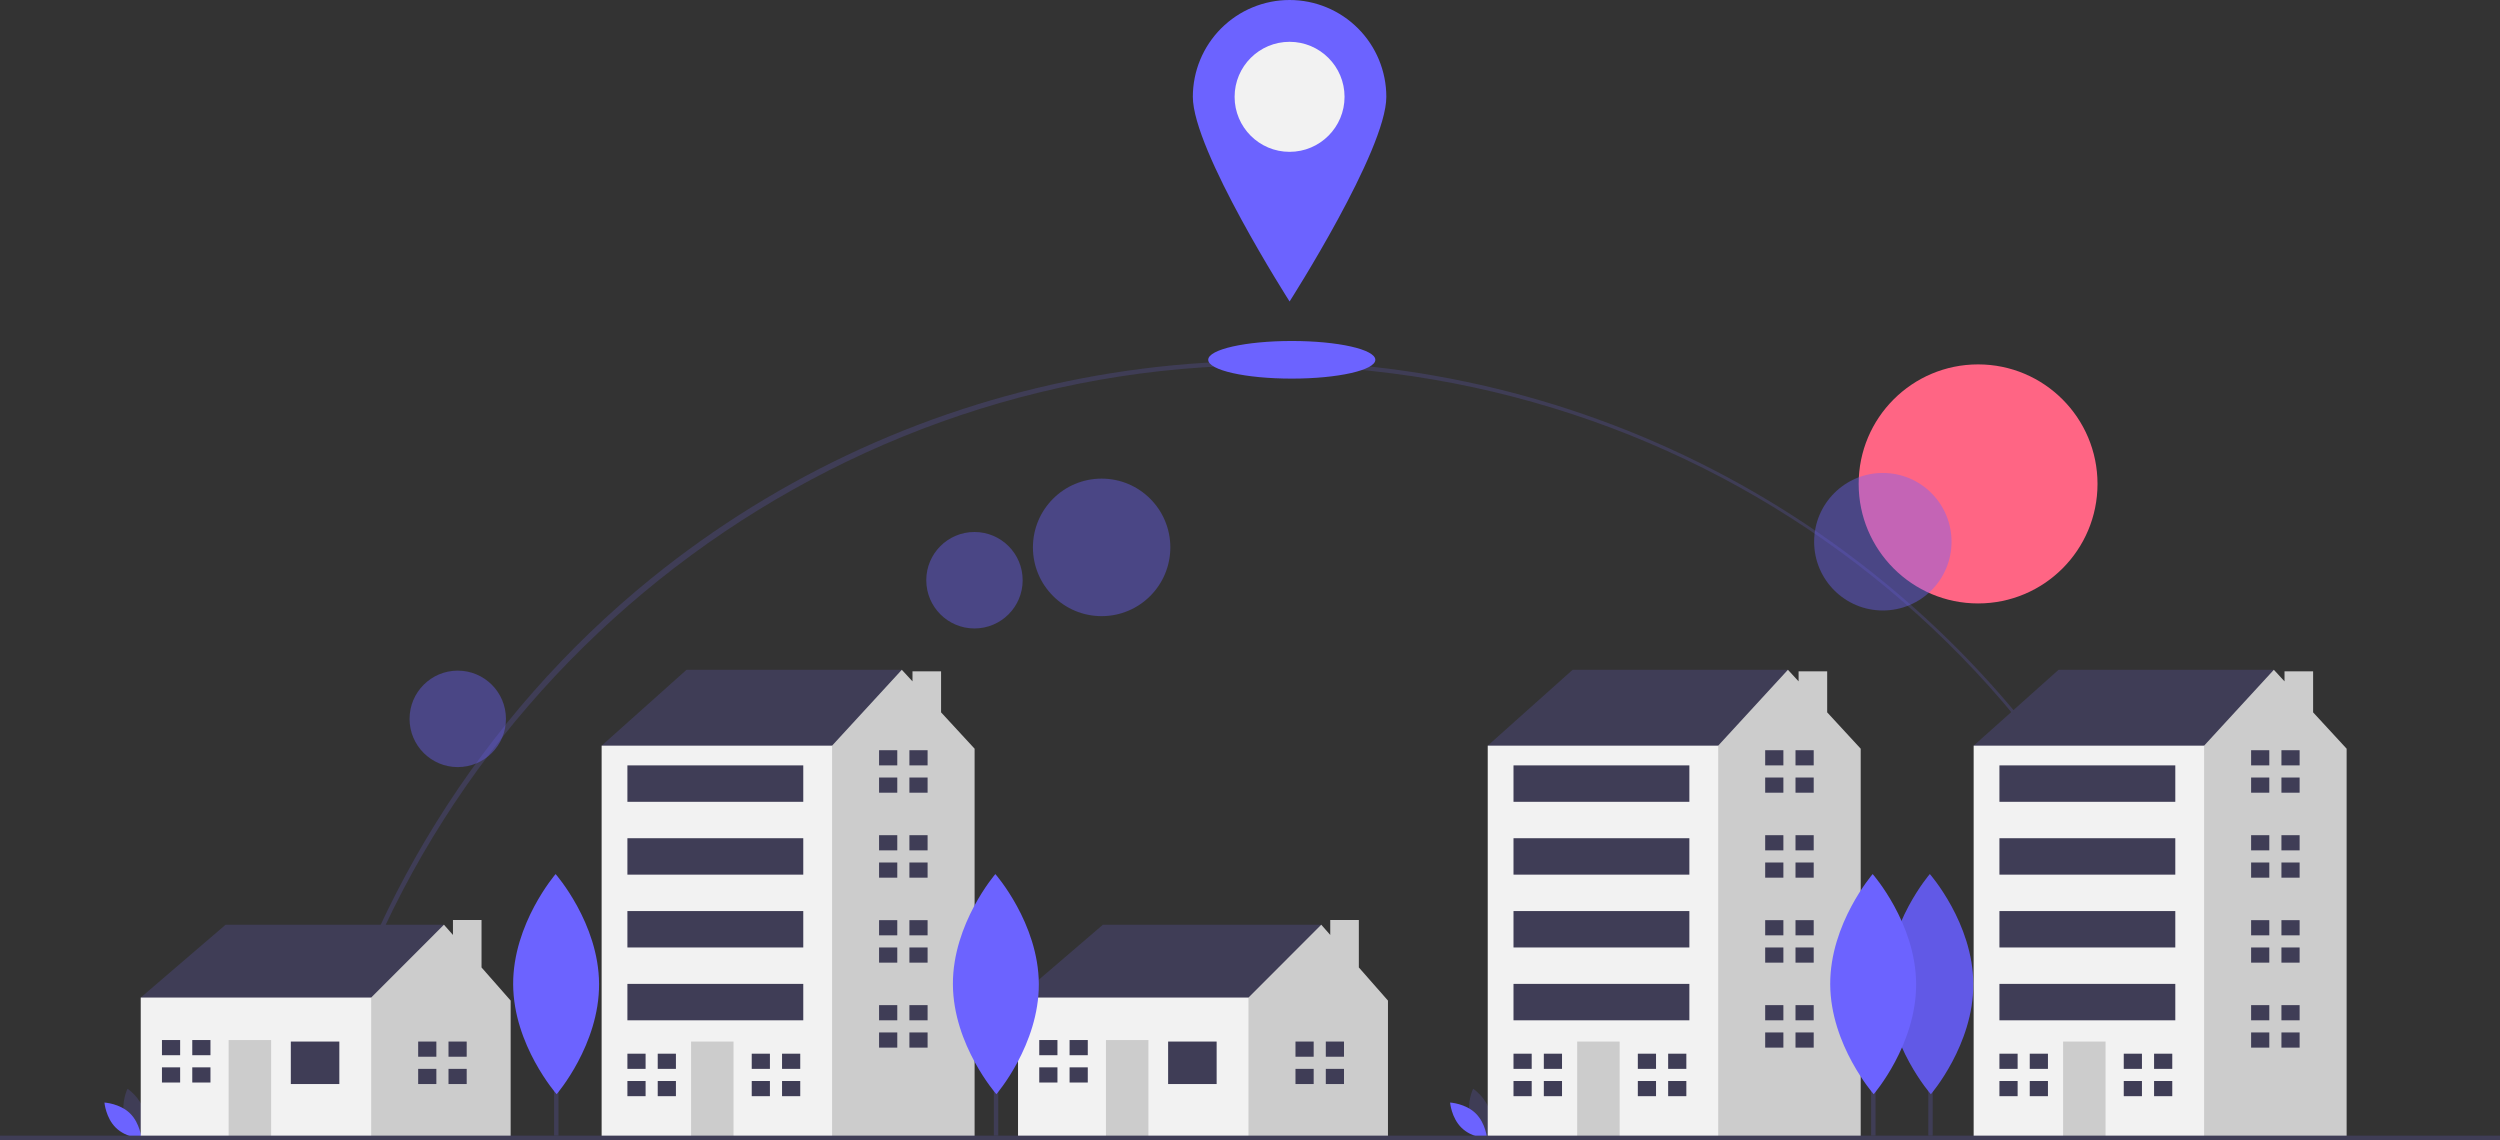 <svg width="557" height="254" viewBox="0 0 557 254" fill="none" xmlns="http://www.w3.org/2000/svg">
<rect x="0" y="0" width="557" height="254" fill="#333333" stroke="none"/>
<g clip-path="url(#clip0_20_947)">
<path d="M70.673 250.35L69.717 250.134C80.375 202.698 107.159 159.621 145.135 128.84C173.847 105.604 207.995 90.064 244.364 83.682C280.733 77.301 318.126 80.288 353.023 92.363C387.92 104.438 419.172 125.203 443.837 152.703C468.502 180.203 485.768 213.533 494.01 249.555L493.055 249.773C470.494 150.631 383.676 81.389 281.929 81.389C181.515 81.389 92.669 152.447 70.673 250.35Z" fill="#3F3D56"/>
<path d="M440.718 134.447C455.413 134.447 467.326 122.525 467.326 107.817C467.326 93.109 455.413 81.187 440.718 81.187C426.022 81.187 414.109 93.109 414.109 107.817C414.109 122.525 426.022 134.447 440.718 134.447Z" fill="#FF6584"/>
<path d="M430.609 214.286H429.629V253.019H430.609V214.286Z" fill="#3F3D56"/>
<path d="M439.651 219.222C439.714 232.766 430.193 243.79 430.193 243.79C430.193 243.79 420.57 232.855 420.508 219.311C420.446 205.767 429.967 194.743 429.967 194.743C429.967 194.743 439.589 205.678 439.651 219.222Z" fill="#6C63FF"/>
<path opacity="0.1" d="M439.651 219.222C439.714 232.766 430.193 243.79 430.193 243.79C430.193 243.79 420.57 232.855 420.508 219.311C420.446 205.767 429.967 194.743 429.967 194.743C429.967 194.743 439.589 205.678 439.651 219.222Z" fill="black"/>
<path opacity="0.4" d="M245.443 137.277C253.897 137.277 260.751 130.418 260.751 121.957C260.751 113.495 253.897 106.636 245.443 106.636C236.988 106.636 230.135 113.495 230.135 121.957C230.135 130.418 236.988 137.277 245.443 137.277Z" fill="#6C63FF"/>
<path opacity="0.4" d="M217.111 140.021C223.042 140.021 227.85 135.21 227.85 129.274C227.85 123.338 223.042 118.527 217.111 118.527C211.181 118.527 206.373 123.338 206.373 129.274C206.373 135.21 211.181 140.021 217.111 140.021Z" fill="#6C63FF"/>
<path opacity="0.4" d="M101.988 170.91C107.919 170.91 112.727 166.098 112.727 160.163C112.727 154.227 107.919 149.415 101.988 149.415C96.058 149.415 91.25 154.227 91.25 160.163C91.25 166.098 96.058 170.91 101.988 170.91Z" fill="#6C63FF"/>
<path opacity="0.4" d="M419.495 136.017C427.95 136.017 434.803 129.158 434.803 120.696C434.803 112.235 427.95 105.376 419.495 105.376C411.041 105.376 404.188 112.235 404.188 120.696C404.188 129.158 411.041 136.017 419.495 136.017Z" fill="#6C63FF"/>
<path d="M27.743 248.713C28.573 251.783 31.415 253.684 31.415 253.684C31.415 253.684 32.912 250.608 32.082 247.538C31.252 244.468 28.41 242.566 28.41 242.566C28.41 242.566 26.913 245.642 27.743 248.713Z" fill="#3F3D56"/>
<path d="M28.962 248.053C31.239 250.271 31.518 253.682 31.518 253.682C31.518 253.682 28.104 253.495 25.827 251.277C23.55 249.058 23.271 245.648 23.271 245.648C23.271 245.648 26.685 245.834 28.962 248.053Z" fill="#6C63FF"/>
<path d="M327.553 248.713C328.383 251.783 331.226 253.684 331.226 253.684C331.226 253.684 332.723 250.608 331.893 247.538C331.063 244.468 328.22 242.566 328.22 242.566C328.22 242.566 326.723 245.642 327.553 248.713Z" fill="#3F3D56"/>
<path d="M328.773 248.053C331.05 250.271 331.328 253.682 331.328 253.682C331.328 253.682 327.914 253.495 325.637 251.277C323.36 249.058 323.082 245.648 323.082 245.648C323.082 245.648 326.496 245.834 328.773 248.053Z" fill="#6C63FF"/>
<path d="M33.38 225.635L31.354 222.254L50.27 206.026H98.913V210.759L81.347 229.692L61.079 233.749L33.38 225.635Z" fill="#3F3D56"/>
<path d="M107.285 215.549V204.97H100.917V208.306L98.912 206.026L82.698 222.254L79.995 224.959L76.617 238.482L82.698 253.357H113.775V222.93L107.285 215.549Z" fill="#CCCCCC"/>
<path d="M82.698 222.254H31.354V253.357H82.698V222.254Z" fill="#F2F2F2"/>
<path d="M75.604 232.058H64.795V241.524H75.604V232.058Z" fill="#3F3D56"/>
<path d="M60.404 231.72H50.945V253.357H60.404V231.72Z" fill="#CCCCCC"/>
<path d="M40.135 235.101V231.72H36.082V235.101H39.797H40.135Z" fill="#3F3D56"/>
<path d="M39.797 237.805H36.082V241.186H40.135V237.805H39.797Z" fill="#3F3D56"/>
<path d="M46.891 231.72H42.838V235.101H46.891V231.72Z" fill="#3F3D56"/>
<path d="M46.891 237.806H42.838V241.186H46.891V237.806Z" fill="#3F3D56"/>
<path d="M97.222 235.439V232.058H93.168V235.439H96.884H97.222Z" fill="#3F3D56"/>
<path d="M96.884 238.144H93.168V241.524H97.222V238.144H96.884Z" fill="#3F3D56"/>
<path d="M103.979 232.058H99.926V235.439H103.979V232.058Z" fill="#3F3D56"/>
<path d="M103.979 238.144H99.926V241.524H103.979V238.144Z" fill="#3F3D56"/>
<path d="M228.843 225.635L226.816 222.254L245.733 206.026H294.376V210.759L276.81 229.692L256.542 233.749L228.843 225.635Z" fill="#3F3D56"/>
<path d="M302.75 215.549V204.97H296.381V208.306L294.377 206.026L278.162 222.254L275.46 224.959L272.082 238.482L278.162 253.357H309.239V222.93L302.75 215.549Z" fill="#CCCCCC"/>
<path d="M278.161 222.254H226.816V253.357H278.161V222.254Z" fill="#F2F2F2"/>
<path d="M271.067 232.058H260.258V241.524H271.067V232.058Z" fill="#3F3D56"/>
<path d="M255.868 231.72H246.41V253.357H255.868V231.72Z" fill="#CCCCCC"/>
<path d="M235.6 235.101V231.72H231.547V235.101H235.262H235.6Z" fill="#3F3D56"/>
<path d="M235.262 237.805H231.547V241.186H235.6V237.805H235.262Z" fill="#3F3D56"/>
<path d="M242.356 231.72H238.303V235.101H242.356V231.72Z" fill="#3F3D56"/>
<path d="M242.356 237.806H238.303V241.186H242.356V237.806Z" fill="#3F3D56"/>
<path d="M292.687 235.439V232.058H288.633V235.439H292.349H292.687Z" fill="#3F3D56"/>
<path d="M292.349 238.144H288.633V241.524H292.687V238.144H292.349Z" fill="#3F3D56"/>
<path d="M299.442 232.058H295.389V235.439H299.442V232.058Z" fill="#3F3D56"/>
<path d="M299.442 238.144H295.389V241.524H299.442V238.144Z" fill="#3F3D56"/>
<path d="M137.421 168.838L134.043 166.133L152.959 149.229H200.926V164.105L169.849 185.066L137.421 168.838Z" fill="#3F3D56"/>
<path d="M209.671 158.712V149.567H203.302V151.807L200.925 149.229L185.387 166.133L179.307 170.19L169.879 239.127L184.097 253.357H217.14V166.809L209.671 158.712Z" fill="#CCCCCC"/>
<path d="M185.388 166.133H134.043V253.357H185.388V166.133Z" fill="#F2F2F2"/>
<path d="M163.431 232.058H153.973V253.357H163.431V232.058Z" fill="#CCCCCC"/>
<path d="M143.838 238.144V234.763H139.785V238.144H143.501H143.838Z" fill="#3F3D56"/>
<path d="M143.501 240.848H139.785V244.229H143.838V240.848H143.501Z" fill="#3F3D56"/>
<path d="M150.595 234.763H146.541V238.144H150.595V234.763Z" fill="#3F3D56"/>
<path d="M150.595 240.848H146.541V244.229H150.595V240.848Z" fill="#3F3D56"/>
<path d="M171.538 238.144V234.763H167.484V238.144H171.2H171.538Z" fill="#3F3D56"/>
<path d="M171.2 240.848H167.484V244.229H171.538V240.848H171.2Z" fill="#3F3D56"/>
<path d="M178.294 234.763H174.24V238.144H178.294V234.763Z" fill="#3F3D56"/>
<path d="M178.294 240.848H174.24V244.229H178.294V240.848Z" fill="#3F3D56"/>
<path d="M199.913 170.528V167.148H195.859V170.528H199.575H199.913Z" fill="#3F3D56"/>
<path d="M199.575 173.233H195.859V176.614H199.913V173.233H199.575Z" fill="#3F3D56"/>
<path d="M206.669 167.148H202.615V170.528H206.669V167.148Z" fill="#3F3D56"/>
<path d="M206.669 173.233H202.615V176.614H206.669V173.233Z" fill="#3F3D56"/>
<path d="M199.913 189.461V186.08H195.859V189.461H199.575H199.913Z" fill="#3F3D56"/>
<path d="M199.575 192.165H195.859V195.546H199.913V192.165H199.575Z" fill="#3F3D56"/>
<path d="M206.669 186.08H202.615V189.461H206.669V186.08Z" fill="#3F3D56"/>
<path d="M206.669 192.165H202.615V195.546H206.669V192.165Z" fill="#3F3D56"/>
<path d="M199.913 208.393V205.012H195.859V208.393H199.575H199.913Z" fill="#3F3D56"/>
<path d="M199.575 211.098H195.859V214.478H199.913V211.098H199.575Z" fill="#3F3D56"/>
<path d="M206.669 205.012H202.615V208.393H206.669V205.012Z" fill="#3F3D56"/>
<path d="M206.669 211.097H202.615V214.478H206.669V211.097Z" fill="#3F3D56"/>
<path d="M199.913 227.325V223.944H195.859V227.325H199.575H199.913Z" fill="#3F3D56"/>
<path d="M199.575 230.03H195.859V233.41H199.913V230.03H199.575Z" fill="#3F3D56"/>
<path d="M206.669 223.944H202.615V227.325H206.669V223.944Z" fill="#3F3D56"/>
<path d="M206.669 230.03H202.615V233.411H206.669V230.03Z" fill="#3F3D56"/>
<path d="M178.969 170.528H139.785V178.642H178.969V170.528Z" fill="#3F3D56"/>
<path d="M178.969 186.756H139.785V194.87H178.969V186.756Z" fill="#3F3D56"/>
<path d="M178.969 202.984H139.785V211.097H178.969V202.984Z" fill="#3F3D56"/>
<path d="M178.969 219.211H139.785V227.325H178.969V219.211Z" fill="#3F3D56"/>
<path d="M334.845 168.838L331.467 166.133L350.383 149.229H398.35V164.105L367.273 185.066L334.845 168.838Z" fill="#3F3D56"/>
<path d="M407.095 158.712V149.567H400.726V151.807L398.349 149.229L382.811 166.133L376.731 170.19L367.303 239.127L381.521 253.357H414.563V166.809L407.095 158.712Z" fill="#CCCCCC"/>
<path d="M382.812 166.133H331.467V253.357H382.812V166.133Z" fill="#F2F2F2"/>
<path d="M360.855 232.058H351.396V253.357H360.855V232.058Z" fill="#CCCCCC"/>
<path d="M341.262 238.144V234.763H337.209V238.144H340.925H341.262Z" fill="#3F3D56"/>
<path d="M340.925 240.848H337.209V244.229H341.262V240.848H340.925Z" fill="#3F3D56"/>
<path d="M348.018 234.763H343.965V238.144H348.018V234.763Z" fill="#3F3D56"/>
<path d="M348.018 240.848H343.965V244.229H348.018V240.848Z" fill="#3F3D56"/>
<path d="M368.962 238.144V234.763H364.908V238.144H368.624H368.962Z" fill="#3F3D56"/>
<path d="M368.624 240.848H364.908V244.229H368.962V240.848H368.624Z" fill="#3F3D56"/>
<path d="M375.718 234.763H371.664V238.144H375.718V234.763Z" fill="#3F3D56"/>
<path d="M375.718 240.848H371.664V244.229H375.718V240.848Z" fill="#3F3D56"/>
<path d="M397.337 170.528V167.148H393.283V170.528H396.999H397.337Z" fill="#3F3D56"/>
<path d="M396.999 173.233H393.283V176.614H397.337V173.233H396.999Z" fill="#3F3D56"/>
<path d="M404.093 167.148H400.039V170.528H404.093V167.148Z" fill="#3F3D56"/>
<path d="M404.093 173.233H400.039V176.614H404.093V173.233Z" fill="#3F3D56"/>
<path d="M397.337 189.461V186.08H393.283V189.461H396.999H397.337Z" fill="#3F3D56"/>
<path d="M396.999 192.165H393.283V195.546H397.337V192.165H396.999Z" fill="#3F3D56"/>
<path d="M404.093 186.08H400.039V189.461H404.093V186.08Z" fill="#3F3D56"/>
<path d="M404.093 192.165H400.039V195.546H404.093V192.165Z" fill="#3F3D56"/>
<path d="M397.337 208.393V205.012H393.283V208.393H396.999H397.337Z" fill="#3F3D56"/>
<path d="M396.999 211.098H393.283V214.478H397.337V211.098H396.999Z" fill="#3F3D56"/>
<path d="M404.093 205.012H400.039V208.393H404.093V205.012Z" fill="#3F3D56"/>
<path d="M404.093 211.097H400.039V214.478H404.093V211.097Z" fill="#3F3D56"/>
<path d="M397.337 227.325V223.944H393.283V227.325H396.999H397.337Z" fill="#3F3D56"/>
<path d="M396.999 230.03H393.283V233.41H397.337V230.03H396.999Z" fill="#3F3D56"/>
<path d="M404.093 223.944H400.039V227.325H404.093V223.944Z" fill="#3F3D56"/>
<path d="M404.093 230.03H400.039V233.411H404.093V230.03Z" fill="#3F3D56"/>
<path d="M376.393 170.528H337.209V178.642H376.393V170.528Z" fill="#3F3D56"/>
<path d="M376.393 186.756H337.209V194.87H376.393V186.756Z" fill="#3F3D56"/>
<path d="M376.393 202.984H337.209V211.097H376.393V202.984Z" fill="#3F3D56"/>
<path d="M376.393 219.211H337.209V227.325H376.393V219.211Z" fill="#3F3D56"/>
<path d="M443.108 168.838L439.73 166.133L458.647 149.229H506.614V164.105L475.537 185.066L443.108 168.838Z" fill="#3F3D56"/>
<path d="M515.36 158.712V149.567H508.992V151.807L506.615 149.229L491.076 166.133L484.996 170.19L475.568 239.127L489.786 253.357H522.829V166.809L515.36 158.712Z" fill="#CCCCCC"/>
<path d="M491.075 166.133H439.73V253.357H491.075V166.133Z" fill="#F2F2F2"/>
<path d="M469.118 232.058H459.66V253.357H469.118V232.058Z" fill="#CCCCCC"/>
<path d="M449.526 238.144V234.763H445.473V238.144H449.189H449.526Z" fill="#3F3D56"/>
<path d="M449.189 240.848H445.473V244.229H449.526V240.848H449.189Z" fill="#3F3D56"/>
<path d="M456.282 234.763H452.229V238.144H456.282V234.763Z" fill="#3F3D56"/>
<path d="M456.282 240.848H452.229V244.229H456.282V240.848Z" fill="#3F3D56"/>
<path d="M477.225 238.144V234.763H473.172V238.144H476.888H477.225Z" fill="#3F3D56"/>
<path d="M476.888 240.848H473.172V244.229H477.225V240.848H476.888Z" fill="#3F3D56"/>
<path d="M483.981 234.763H479.928V238.144H483.981V234.763Z" fill="#3F3D56"/>
<path d="M483.981 240.848H479.928V244.229H483.981V240.848Z" fill="#3F3D56"/>
<path d="M505.6 170.528V167.148H501.547V170.528H505.263H505.6Z" fill="#3F3D56"/>
<path d="M505.263 173.233H501.547V176.614H505.6V173.233H505.263Z" fill="#3F3D56"/>
<path d="M512.356 167.148H508.303V170.528H512.356V167.148Z" fill="#3F3D56"/>
<path d="M512.356 173.233H508.303V176.614H512.356V173.233Z" fill="#3F3D56"/>
<path d="M505.6 189.461V186.08H501.547V189.461H505.263H505.6Z" fill="#3F3D56"/>
<path d="M505.263 192.165H501.547V195.546H505.6V192.165H505.263Z" fill="#3F3D56"/>
<path d="M512.356 186.08H508.303V189.461H512.356V186.08Z" fill="#3F3D56"/>
<path d="M512.356 192.165H508.303V195.546H512.356V192.165Z" fill="#3F3D56"/>
<path d="M505.6 208.393V205.012H501.547V208.393H505.263H505.6Z" fill="#3F3D56"/>
<path d="M505.263 211.098H501.547V214.478H505.6V211.098H505.263Z" fill="#3F3D56"/>
<path d="M512.356 205.012H508.303V208.393H512.356V205.012Z" fill="#3F3D56"/>
<path d="M512.356 211.097H508.303V214.478H512.356V211.097Z" fill="#3F3D56"/>
<path d="M505.6 227.325V223.944H501.547V227.325H505.263H505.6Z" fill="#3F3D56"/>
<path d="M505.263 230.03H501.547V233.41H505.6V230.03H505.263Z" fill="#3F3D56"/>
<path d="M512.356 223.944H508.303V227.325H512.356V223.944Z" fill="#3F3D56"/>
<path d="M512.356 230.03H508.303V233.411H512.356V230.03Z" fill="#3F3D56"/>
<path d="M484.657 170.528H445.473V178.642H484.657V170.528Z" fill="#3F3D56"/>
<path d="M484.657 186.756H445.473V194.87H484.657V186.756Z" fill="#3F3D56"/>
<path d="M484.657 202.984H445.473V211.097H484.657V202.984Z" fill="#3F3D56"/>
<path d="M484.657 219.211H445.473V227.325H484.657V219.211Z" fill="#3F3D56"/>
<path d="M557 253.019H0V254H557V253.019Z" fill="#3F3D56"/>
<path d="M124.431 214.286H123.451V253.019H124.431V214.286Z" fill="#3F3D56"/>
<path d="M133.474 219.222C133.536 232.766 124.015 243.79 124.015 243.79C124.015 243.79 114.393 232.855 114.33 219.311C114.268 205.767 123.789 194.743 123.789 194.743C123.789 194.743 133.411 205.678 133.474 219.222Z" fill="#6C63FF"/>
<path d="M222.408 214.286H221.428V253.019H222.408V214.286Z" fill="#3F3D56"/>
<path d="M231.45 219.222C231.512 232.766 221.991 243.79 221.991 243.79C221.991 243.79 212.369 232.855 212.307 219.311C212.245 205.767 221.766 194.743 221.766 194.743C221.766 194.743 231.388 205.678 231.45 219.222Z" fill="#6C63FF"/>
<path d="M417.872 214.286H416.893V253.019H417.872V214.286Z" fill="#3F3D56"/>
<path d="M426.915 219.222C426.977 232.766 417.456 243.79 417.456 243.79C417.456 243.79 407.834 232.855 407.772 219.311C407.709 205.767 417.23 194.743 417.23 194.743C417.23 194.743 426.853 205.678 426.915 219.222Z" fill="#6C63FF"/>
<path d="M287.807 84.355C298.088 84.355 306.423 82.478 306.423 80.163C306.423 77.848 298.088 75.971 287.807 75.971C277.526 75.971 269.191 77.848 269.191 80.163C269.191 82.478 277.526 84.355 287.807 84.355Z" fill="#6C63FF"/>
<path d="M308.874 21.573C308.874 33.487 287.319 67.17 287.319 67.17C287.319 67.17 265.764 33.487 265.764 21.573C265.764 15.851 268.035 10.364 272.077 6.319C276.119 2.273 281.602 0 287.319 0C293.035 0 298.518 2.273 302.56 6.319C306.603 10.364 308.874 15.851 308.874 21.573Z" fill="#6C63FF"/>
<path d="M287.317 33.83C294.081 33.83 299.565 28.343 299.565 21.573C299.565 14.803 294.081 9.316 287.317 9.316C280.554 9.316 275.07 14.803 275.07 21.573C275.07 28.343 280.554 33.83 287.317 33.83Z" fill="#F2F2F2"/>
</g>
<defs>
<clipPath id="clip0_20_947">
<rect width="557" height="254" fill="white"/>
</clipPath>
</defs>
</svg>
